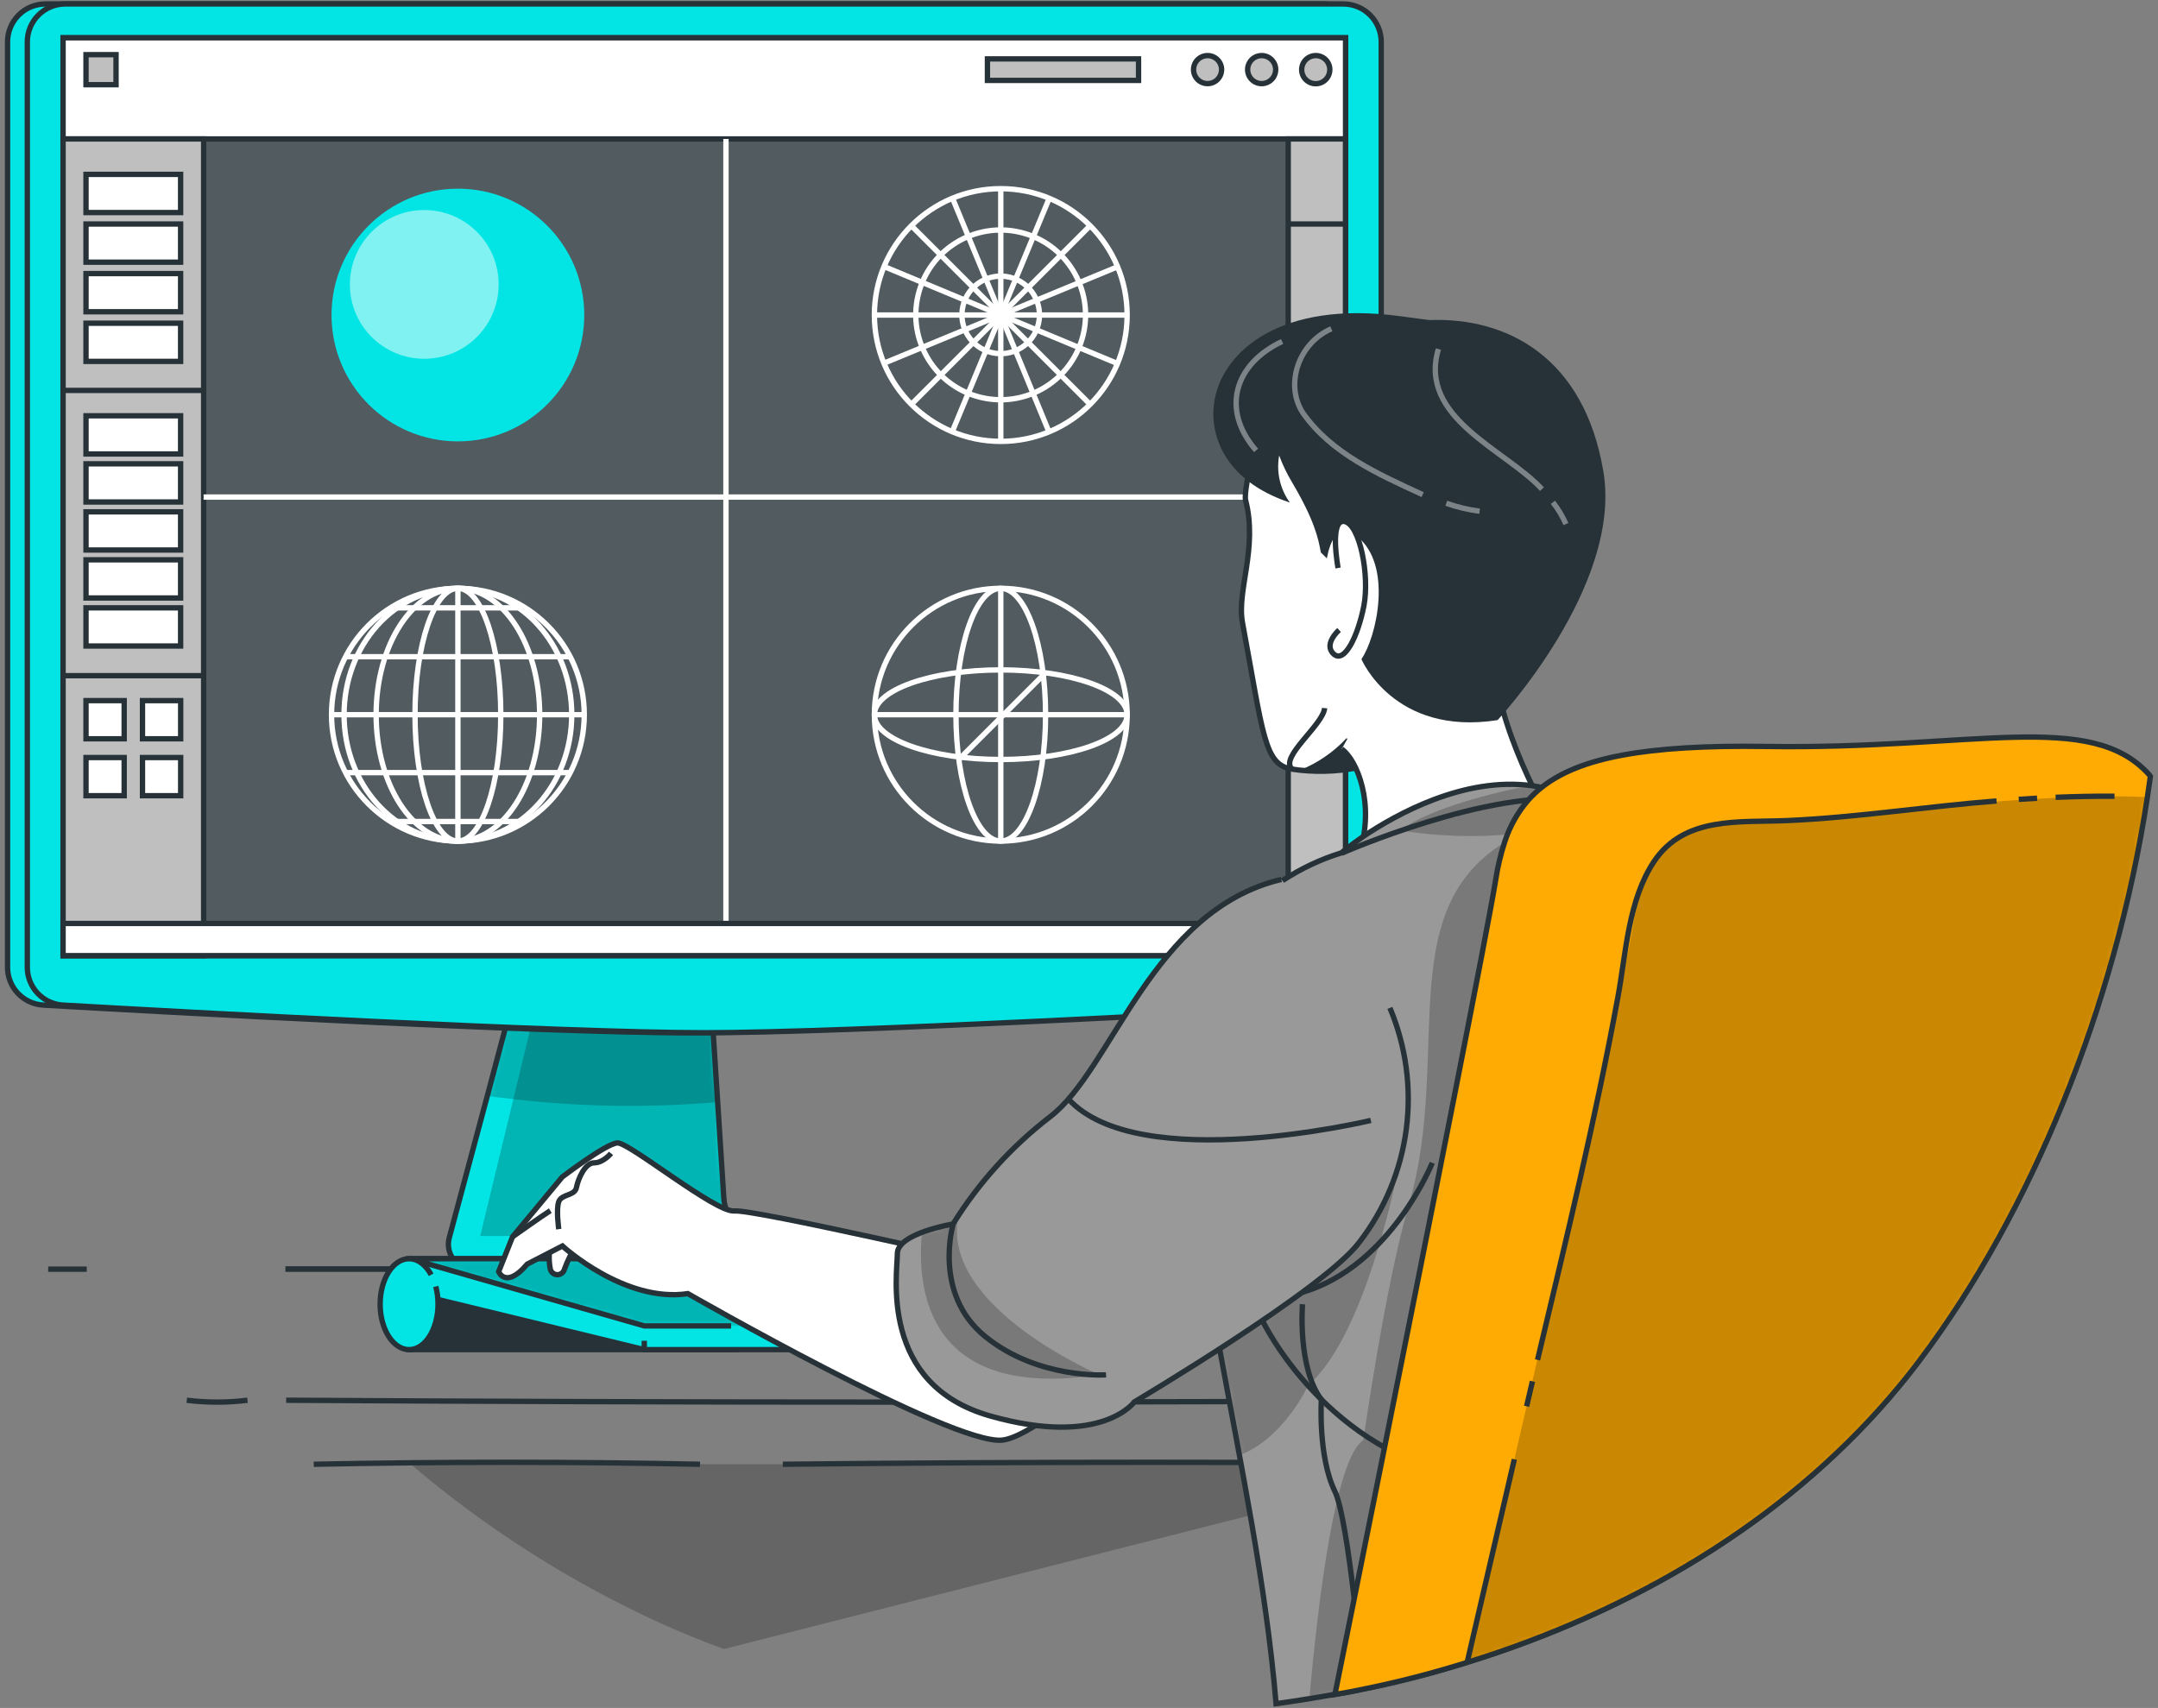 <svg viewBox="0 0 403 319" fill="none" xmlns="http://www.w3.org/2000/svg">
<rect x="0" y="0" width="403" height="319" fill="#808080" stroke="none"/>
<path opacity="0.3" d="M271 273.49L135.19 308C131.317 306.587 127.53 305.05 123.83 303.39C106.792 295.676 90.923 285.604 76.69 273.47L271 273.49Z" fill="black" fill-opacity="0.7"/>
<path d="M150.37 232.4V235.51C150.37 235.713 150.33 235.913 150.253 236.1C150.175 236.286 150.062 236.456 149.919 236.599C149.776 236.742 149.606 236.856 149.419 236.933C149.233 237.01 149.032 237.05 148.83 237.05H88.37C87.659 237.05 86.957 236.886 86.319 236.571C85.681 236.256 85.124 235.799 84.691 235.234C84.258 234.67 83.96 234.013 83.821 233.316C83.683 232.618 83.706 231.898 83.89 231.21L91 204.7L100.83 167.78H131.57L132.63 184.34L134.02 205.84L135.17 223.77C135.29 225.691 136.137 227.494 137.54 228.811C138.943 230.129 140.796 230.861 142.72 230.86H148.88C149.28 230.873 149.659 231.041 149.937 231.329C150.215 231.616 150.37 232 150.37 232.4Z" fill="#03E5E5"/>
<mask id="mask0_250_167" style="mask-type:luminance" maskUnits="userSpaceOnUse" x="83" y="167" width="68" height="71">
<path d="M150.37 232.4V235.51C150.37 235.713 150.33 235.913 150.253 236.1C150.175 236.286 150.062 236.456 149.919 236.599C149.776 236.742 149.606 236.856 149.419 236.933C149.233 237.01 149.032 237.05 148.83 237.05H88.37C87.659 237.05 86.957 236.886 86.319 236.571C85.681 236.256 85.124 235.799 84.691 235.234C84.258 234.67 83.96 234.013 83.821 233.316C83.683 232.618 83.706 231.898 83.89 231.21L91 204.7L100.83 167.78H131.57L132.63 184.34L134.02 205.84L135.17 223.77C135.29 225.691 136.137 227.494 137.54 228.811C138.943 230.129 140.796 230.861 142.72 230.86H148.88C149.28 230.873 149.659 231.041 149.937 231.329C150.215 231.616 150.37 232 150.37 232.4Z" fill="white"/>
</mask>
<g mask="url(#mask0_250_167)">
<path opacity="0.3" d="M142.67 230.86H89.67L95.86 205.3L100.74 185.14L132.54 184.34L133.93 205.84L135.08 223.77C135.2 225.698 136.053 227.507 137.465 228.825C138.876 230.144 140.739 230.872 142.67 230.86Z" fill="black" fill-opacity="0.7"/>
<path opacity="0.3" d="M134 205.84C121.324 206.949 108.569 206.768 95.93 205.3C94.18 205.12 92.53 204.91 90.93 204.7L100.76 167.78H131.5L132.56 184.34L134 205.84Z" fill="black" fill-opacity="0.7"/>
</g>
<path d="M150.37 232.4V235.51C150.37 235.713 150.33 235.913 150.253 236.1C150.175 236.286 150.062 236.456 149.919 236.599C149.776 236.742 149.606 236.856 149.419 236.933C149.233 237.01 149.032 237.05 148.83 237.05H88.37C87.659 237.05 86.957 236.886 86.319 236.571C85.681 236.256 85.124 235.799 84.691 235.234C84.258 234.67 83.96 234.013 83.821 233.316C83.683 232.618 83.706 231.898 83.89 231.21L91 204.7L100.83 167.78H131.57L132.63 184.34L134.02 205.84L135.17 223.77C135.29 225.691 136.137 227.494 137.54 228.811C138.943 230.129 140.796 230.861 142.72 230.86H148.88C149.28 230.873 149.659 231.041 149.937 231.329C150.215 231.616 150.37 232 150.37 232.4Z" stroke="#263238" strokeLinecap="round" strokeLinejoin="round"/>
<path d="M254.25 180.67C254.25 182.476 253.56 184.214 252.319 185.527C251.079 186.84 249.383 187.628 247.58 187.73C225.45 188.99 154.42 192.89 127.83 192.89C101.24 192.89 30.21 189 8.09 187.73C6.285 187.631 4.587 186.843 3.344 185.53C2.102 184.217 1.41 182.478 1.41 180.67V7.82C1.41 5.943 2.156 4.142 3.484 2.814C4.811 1.486 6.612 0.74 8.49 0.74H247.17C249.048 0.74 250.849 1.486 252.176 2.814C253.504 4.142 254.25 5.943 254.25 7.82V180.67Z" fill="#03E5E5" stroke="#263238" strokeLinecap="round" strokeLinejoin="round"/>
<path d="M257.94 180.67C257.943 182.477 257.253 184.216 256.012 185.529C254.771 186.843 253.074 187.63 251.27 187.73C229.14 188.99 158.11 192.89 131.52 192.89C104.93 192.89 33.9 189 11.78 187.73C9.975 187.631 8.277 186.843 7.034 185.53C5.792 184.217 5.1 182.478 5.1 180.67V7.82C5.1 5.943 5.846 4.142 7.174 2.814C8.501 1.486 10.302 0.74 12.18 0.74H250.86C252.738 0.74 254.539 1.486 255.866 2.814C257.194 4.142 257.94 5.943 257.94 7.82V180.67Z" fill="#03E5E5" stroke="#263238" strokeLinecap="round" strokeLinejoin="round"/>
<path d="M251.28 7.06H11.78V178.49H251.28V7.06Z" fill="#263238" stroke="#263238" strokeLinecap="round" strokeLinejoin="round"/>
<path opacity="0.2" d="M251.28 7.06H11.78V178.49H251.28V7.06Z" fill="white"/>
<path d="M251.28 7.06H11.78V25.95H251.28V7.06Z" fill="white" stroke="#263238" strokeLinecap="round" strokeLinejoin="round"/>
<path d="M38.03 25.95H11.78V178.49H38.03V25.95Z" fill="#BFBFBF" stroke="#263238" strokeMiterlimit="10"/>
<path d="M135.57 25.95V178.49" stroke="white" strokeLinecap="round" strokeLinejoin="round"/>
<path d="M38.02 92.84H251.27" stroke="white" strokeLinecap="round" strokeLinejoin="round"/>
<path d="M248.34 13C248.342 13.521 248.189 14.03 247.902 14.464C247.614 14.898 247.204 15.237 246.723 15.437C246.243 15.638 245.714 15.691 245.203 15.591C244.692 15.491 244.223 15.241 243.854 14.874C243.485 14.506 243.234 14.038 243.131 13.527C243.029 13.017 243.081 12.487 243.279 12.006C243.478 11.525 243.815 11.114 244.248 10.824C244.681 10.535 245.189 10.38 245.71 10.38C246.055 10.379 246.397 10.446 246.716 10.577C247.035 10.708 247.325 10.901 247.569 11.144C247.814 11.388 248.007 11.677 248.14 11.995C248.272 12.314 248.34 12.655 248.34 13Z" fill="#BFBFBF" stroke="#263238" strokeMiterlimit="10"/>
<path d="M238.23 13C238.23 13.519 238.076 14.025 237.788 14.456C237.501 14.887 237.091 15.223 236.613 15.421C236.134 15.619 235.607 15.671 235.099 15.57C234.591 15.469 234.124 15.219 233.757 14.853C233.391 14.487 233.141 14.02 233.04 13.511C232.939 13.003 232.991 12.476 233.189 11.998C233.388 11.519 233.724 11.11 234.154 10.822C234.585 10.534 235.092 10.38 235.61 10.38C236.305 10.38 236.971 10.656 237.463 11.148C237.954 11.639 238.23 12.306 238.23 13Z" fill="#BFBFBF" stroke="#263238" strokeMiterlimit="10"/>
<path d="M228.13 13C228.13 13.519 227.976 14.025 227.688 14.456C227.401 14.887 226.991 15.223 226.513 15.421C226.034 15.619 225.507 15.671 224.999 15.57C224.491 15.469 224.024 15.219 223.657 14.853C223.291 14.487 223.041 14.02 222.94 13.511C222.839 13.003 222.891 12.476 223.089 11.998C223.288 11.519 223.624 11.11 224.054 10.822C224.485 10.534 224.992 10.38 225.51 10.38C226.205 10.38 226.871 10.656 227.363 11.148C227.854 11.639 228.13 12.306 228.13 13Z" fill="#BFBFBF" stroke="#263238" strokeMiterlimit="10"/>
<path d="M33.73 32.57H16.06V39.7H33.73V32.57Z" fill="white" stroke="#263238" strokeLinecap="round" strokeLinejoin="round"/>
<path d="M33.73 41.84H16.06V48.97H33.73V41.84Z" fill="white" stroke="#263238" strokeLinecap="round" strokeLinejoin="round"/>
<path d="M33.73 51.1H16.06V58.23H33.73V51.1Z" fill="white" stroke="#263238" strokeLinecap="round" strokeLinejoin="round"/>
<path d="M33.73 60.37H16.06V67.5H33.73V60.37Z" fill="white" stroke="#263238" strokeLinecap="round" strokeLinejoin="round"/>
<path d="M33.73 77.66H16.06V84.79H33.73V77.66Z" fill="white" stroke="#263238" strokeLinecap="round" strokeLinejoin="round"/>
<path d="M33.73 86.63H16.06V93.76H33.73V86.63Z" fill="white" stroke="#263238" strokeLinecap="round" strokeLinejoin="round"/>
<path d="M33.73 95.6H16.06V102.73H33.73V95.6Z" fill="white" stroke="#263238" strokeLinecap="round" strokeLinejoin="round"/>
<path d="M33.73 104.56H16.06V111.69H33.73V104.56Z" fill="white" stroke="#263238" strokeLinecap="round" strokeLinejoin="round"/>
<path d="M33.73 113.53H16.06V120.66H33.73V113.53Z" fill="white" stroke="#263238" strokeLinecap="round" strokeLinejoin="round"/>
<path d="M23.19 130.86H16.06V137.99H23.19V130.86Z" fill="white" stroke="#263238" strokeLinecap="round" strokeLinejoin="round"/>
<path d="M33.74 130.86H26.61V137.99H33.74V130.86Z" fill="white" stroke="#263238" strokeLinecap="round" strokeLinejoin="round"/>
<path d="M23.19 141.49H16.06V148.62H23.19V141.49Z" fill="white" stroke="#263238" strokeLinecap="round" strokeLinejoin="round"/>
<path d="M33.74 141.49H26.61V148.62H33.74V141.49Z" fill="white" stroke="#263238" strokeLinecap="round" strokeLinejoin="round"/>
<path d="M11.78 72.92H38.02" stroke="#263238" strokeLinecap="round" strokeLinejoin="round"/>
<path d="M11.78 126.2H38.02" stroke="#263238" strokeLinecap="round" strokeLinejoin="round"/>
<path d="M212.62 11H184.4V15.02H212.62V11Z" fill="#BFBFBF" stroke="#263238" strokeMiterlimit="10"/>
<path d="M21.67 10.21H16.06V15.82H21.67V10.21Z" fill="#BFBFBF" stroke="#263238" strokeMiterlimit="10"/>
<path d="M85.51 82.44C98.544 82.44 109.11 71.874 109.11 58.84C109.11 45.806 98.544 35.24 85.51 35.24C72.476 35.24 61.91 45.806 61.91 58.84C61.91 71.874 72.476 82.44 85.51 82.44Z" fill="#03E5E5"/>
<path opacity="0.5" d="M79.23 67.01C86.901 67.01 93.12 60.792 93.12 53.12C93.12 45.449 86.901 39.23 79.23 39.23C71.559 39.23 65.34 45.449 65.34 53.12C65.34 60.792 71.559 67.01 79.23 67.01Z" fill="white"/>
<path d="M251.28 172.48H11.78V178.49H251.28V172.48Z" fill="white" stroke="#263238" strokeLinecap="round" strokeLinejoin="round"/>
<path d="M251.27 25.95H240.57V172.48H251.27V25.95Z" fill="#BFBFBF" stroke="#263238" strokeMiterlimit="10"/>
<path d="M240.57 41.84H251.27" stroke="#263238" strokeLinecap="round" strokeLinejoin="round"/>
<path d="M240.57 74.77H251.27" stroke="#263238" strokeLinecap="round" strokeLinejoin="round"/>
<path d="M240.57 107.7H251.27" stroke="#263238" strokeLinecap="round" strokeLinejoin="round"/>
<path d="M186.89 82.44C199.924 82.44 210.49 71.874 210.49 58.84C210.49 45.806 199.924 35.24 186.89 35.24C173.856 35.24 163.29 45.806 163.29 58.84C163.29 71.874 173.856 82.44 186.89 82.44Z" stroke="white" strokeMiterlimit="10"/>
<path d="M163.28 58.84H210.49" stroke="white" strokeMiterlimit="10"/>
<path d="M186.89 35.23V82.441" stroke="white" strokeMiterlimit="10"/>
<path d="M170.19 42.15L203.58 75.53" stroke="white" strokeMiterlimit="10"/>
<path d="M203.58 42.15L170.19 75.53" stroke="white" strokeMiterlimit="10"/>
<path d="M165.09 49.78L208.68 67.9" stroke="white" strokeMiterlimit="10"/>
<path d="M195.94 37.04L177.83 80.63" stroke="white" strokeMiterlimit="10"/>
<path d="M177.88 37.02L195.89 80.66" stroke="white" strokeMiterlimit="10"/>
<path d="M208.7 49.83L165.07 67.84" stroke="white" strokeMiterlimit="10"/>
<path d="M202.293 62.476C204.317 53.96 199.054 45.415 190.538 43.391C182.021 41.367 173.476 46.63 171.452 55.146C169.428 63.662 174.691 72.207 183.207 74.231C191.724 76.256 200.269 70.993 202.293 62.476Z" stroke="white" strokeMiterlimit="10"/>
<path d="M193.923 60.483C194.844 56.592 192.437 52.691 188.546 51.77C184.655 50.849 180.754 53.256 179.833 57.147C178.912 61.038 181.319 64.939 185.21 65.86C189.101 66.782 193.002 64.374 193.923 60.483Z" stroke="white" strokeMiterlimit="10"/>
<path d="M85.51 157.09C98.544 157.09 109.11 146.524 109.11 133.49C109.11 120.456 98.544 109.89 85.51 109.89C72.476 109.89 61.91 120.456 61.91 133.49C61.91 146.524 72.476 157.09 85.51 157.09Z" stroke="white" strokeLinecap="round" strokeLinejoin="round"/>
<path d="M61.91 133.49H109.12" stroke="white" strokeLinecap="round" strokeLinejoin="round"/>
<path d="M85.51 109.88V157.09" stroke="white" strokeLinecap="round" strokeLinejoin="round"/>
<path d="M85.51 157.09C89.934 157.09 93.52 146.524 93.52 133.49C93.52 120.456 89.934 109.89 85.51 109.89C81.086 109.89 77.5 120.456 77.5 133.49C77.5 146.524 81.086 157.09 85.51 157.09Z" stroke="white" strokeLinecap="round" strokeLinejoin="round"/>
<path d="M85.51 157.09C93.943 157.09 100.78 146.524 100.78 133.49C100.78 120.456 93.943 109.89 85.51 109.89C77.077 109.89 70.24 120.456 70.24 133.49C70.24 146.524 77.077 157.09 85.51 157.09Z" stroke="white" strokeLinecap="round" strokeLinejoin="round"/>
<path d="M85.51 157.09C97.252 157.09 106.77 146.524 106.77 133.49C106.77 120.456 97.252 109.89 85.51 109.89C73.768 109.89 64.25 120.456 64.25 133.49C64.25 146.524 73.768 157.09 85.51 157.09Z" stroke="white" strokeLinecap="round" strokeLinejoin="round"/>
<path d="M64.53 122.66H106.49" stroke="white" strokeLinecap="round" strokeLinejoin="round"/>
<path d="M72.91 113.53H98.12" stroke="white" strokeLinecap="round" strokeLinejoin="round"/>
<path d="M64.53 144.31H106.49" stroke="white" strokeLinecap="round" strokeLinejoin="round"/>
<path d="M72.91 153.44H98.12" stroke="white" strokeLinecap="round" strokeLinejoin="round"/>
<path d="M186.89 157.09C199.924 157.09 210.49 146.524 210.49 133.49C210.49 120.456 199.924 109.89 186.89 109.89C173.856 109.89 163.29 120.456 163.29 133.49C163.29 146.524 173.856 157.09 186.89 157.09Z" stroke="white" strokeMiterlimit="10"/>
<path d="M186.89 157.09C191.513 157.09 195.26 146.524 195.26 133.49C195.26 120.456 191.513 109.89 186.89 109.89C182.267 109.89 178.52 120.456 178.52 133.49C178.52 146.524 182.267 157.09 186.89 157.09Z" stroke="white" strokeMiterlimit="10"/>
<path d="M186.89 141.86C199.924 141.86 210.49 138.113 210.49 133.49C210.49 128.867 199.924 125.12 186.89 125.12C173.856 125.12 163.29 128.867 163.29 133.49C163.29 138.113 173.856 141.86 186.89 141.86Z" stroke="white" strokeMiterlimit="10"/>
<path d="M179.06 141.85L195.25 125.66" stroke="white" strokeMiterlimit="10"/>
<path d="M163.28 133.49H210.49" stroke="white" strokeMiterlimit="10"/>
<path d="M186.89 109.88V157.09" stroke="white" strokeMiterlimit="10"/>
<path d="M53.8 237.05H289.88C211.16 237.017 132.467 237 53.8 237V237.05Z" fill="white" stroke="#263238" strokeLinecap="round" strokeLinejoin="round"/>
<path d="M9 237.05H16.2Z" fill="white"/>
<path d="M9 237.05H16.2" stroke="#263238" strokeLinecap="round" strokeLinejoin="round"/>
<path d="M76.4 252.08H137.45V239.6L76.54 240.4L76.4 252.08Z" fill="#263238" stroke="#263238" strokeLinecap="round" strokeLinejoin="round"/>
<path d="M254.02 252.08H120.32L79.82 242.24L76.54 235.1H191.53L254.02 247.65V252.08Z" fill="#03E5E5" stroke="#263238" strokeLinecap="round" strokeLinejoin="round"/>
<path d="M141.8 247.65H254.02L191.53 235.1H76.54L120.32 247.65H136.53" fill="#03E5E5"/>
<mask id="mask1_250_167" style="mask-type:luminance" maskUnits="userSpaceOnUse" x="76" y="235" width="179" height="13">
<path d="M141.8 247.65H254.02L191.53 235.1H76.54L120.32 247.65H136.53" fill="white"/>
</mask>
<g mask="url(#mask1_250_167)">
<path opacity="0.3" d="M76.54 235.1L120.32 247.65H254.02L191.53 235.1H76.54Z" fill="black" fill-opacity="0.7"/>
</g>
<path d="M141.8 247.65H254.02L191.53 235.1H76.54L120.32 247.65H136.53" stroke="#263238" strokeLinecap="round" strokeLinejoin="round"/>
<path d="M120.32 250.42V252.08" stroke="#263238" strokeLinecap="round" strokeLinejoin="round"/>
<path d="M81.38 240.28C81.662 241.361 81.803 242.473 81.8 243.59C81.8 248.28 79.38 252.08 76.4 252.08C73.42 252.08 70.99 248.28 70.99 243.59C70.99 238.9 73.41 235.1 76.4 235.1C78.05 235.1 79.52 236.26 80.52 238.1" fill="#03E5E5"/>
<path d="M81.38 240.28C81.662 241.361 81.803 242.473 81.8 243.59C81.8 248.28 79.38 252.08 76.4 252.08C73.42 252.08 70.99 248.28 70.99 243.59C70.99 238.9 73.41 235.1 76.4 235.1C78.05 235.1 79.52 236.26 80.52 238.1" stroke="#263238" strokeLinecap="round" strokeLinejoin="round"/>
<path d="M53.44 261.53C130 262 208 262 285.44 261.53Z" fill="white"/>
<path d="M53.44 261.53C130 262 208 262 285.44 261.53" stroke="#263238" strokeLinecap="round" strokeLinejoin="round"/>
<path d="M34.88 261.53C38.645 262 42.455 262 46.22 261.53Z" fill="white"/>
<path d="M34.88 261.53C38.645 262 42.455 262 46.22 261.53" stroke="#263238" strokeLinecap="round" strokeLinejoin="round"/>
<path d="M146.19 273.49C192 273 237 273 282.77 273.49Z" fill="white"/>
<path d="M146.19 273.49C192 273 237 273 282.77 273.49" stroke="#263238" strokeLinecap="round" strokeLinejoin="round"/>
<path d="M58.59 273.49C83 273 107 273 130.72 273.49Z" fill="white"/>
<path d="M58.59 273.49C83 273 107 273 130.72 273.49" stroke="#263238" strokeLinecap="round" strokeLinejoin="round"/>
<path d="M255.11 143.05C251.065 144.014 246.886 144.285 242.75 143.85L241.32 143.66C236.07 142.87 235.94 137.37 232.03 116.3C230.91 110.3 234.94 102.45 232.61 93.42C232.12 91.51 235.24 77.2 239.52 72.57C253.45 57.51 285.46 60.34 290.86 80.57C298.78 110.14 278.66 137.53 255.11 143.05Z" fill="white" stroke="#263238" strokeLinecap="round" strokeLinejoin="round"/>
<path d="M247.37 132.26C247.06 135.47 238.77 141.53 241.32 143.66" stroke="#263238" strokeLinecap="round" strokeLinejoin="round"/>
<path d="M255.11 143.05C251.065 144.014 246.886 144.285 242.75 143.85C246.068 142.52 249.049 140.471 251.48 137.85L255.11 143.05Z" fill="#263238"/>
<path d="M102.77 232.75C102.487 234.169 102.487 235.631 102.77 237.05C102.843 237.345 103.013 237.607 103.252 237.794C103.491 237.981 103.786 238.083 104.09 238.083C104.394 238.083 104.689 237.981 104.928 237.794C105.167 237.607 105.337 237.345 105.41 237.05C105.959 235.546 106.666 234.105 107.52 232.75" fill="white"/>
<path d="M102.77 232.75C102.487 234.169 102.487 235.631 102.77 237.05C102.843 237.345 103.013 237.607 103.252 237.794C103.491 237.981 103.786 238.083 104.09 238.083C104.394 238.083 104.689 237.981 104.928 237.794C105.167 237.607 105.337 237.345 105.41 237.05C105.959 235.546 106.666 234.105 107.52 232.75" stroke="#263238" strokeLinecap="round" strokeLinejoin="round"/>
<path d="M186.89 236.46C186.89 236.46 140.72 225.83 137.16 226.18C133.6 226.53 117.45 213.32 115.29 213.47C113.13 213.62 105 219.83 105 219.83L95.72 231L93.12 237.51C93.12 237.51 94.45 240.84 98.46 236.11L105.03 232.72C105.03 232.72 116.65 243.4 128.46 241.62C128.46 241.62 177.82 269.96 187.16 268.98C196.5 268 228.07 236.11 228.07 236.11L186.89 236.46Z" fill="white" stroke="#263238" strokeLinecap="round" strokeLinejoin="round"/>
<path d="M250.55 139.9C253.41 141.9 256.84 150.18 253.85 159.36L291.39 156.49C291.39 156.49 281.74 141.1 279.44 127.25C277.14 113.4 259.81 123.56 259.81 123.56" fill="white"/>
<path d="M250.55 139.9C253.41 141.9 256.84 150.18 253.85 159.36L291.39 156.49C291.39 156.49 281.74 141.1 279.44 127.25C277.14 113.4 259.81 123.56 259.81 123.56" stroke="#263238" strokeLinecap="round" strokeLinejoin="round"/>
<path d="M299.43 88.1C295.86 66.72 281.43 59.22 266.93 59.78L261.25 59.03C239.25 56.12 228.64 65.52 226.88 74.39C225.6 80.79 228.36 89.69 240.88 93.87C239.971 92.614 239.324 91.187 238.981 89.674C238.637 88.162 238.603 86.596 238.88 85.07C239.522 86.808 240.325 88.482 241.28 90.07C245.47 97.15 246.21 100.6 246.66 103.18L247.79 104.29C248.34 101.29 249.79 97.29 253.47 100.22C260.13 105.57 257.09 118.98 254.24 123.11C254.24 123.11 260.3 137.53 279.67 134.5C279.66 134.53 303 109.48 299.43 88.1Z" fill="#263238"/>
<path d="M249.88 106.09C249.88 106.09 248.19 96.88 251.08 97.4C253.97 97.92 255.79 107.57 254.7 113.16C253.61 118.75 251.09 124 249.07 122.16C247.05 120.32 250.07 117.67 250.07 117.67" fill="white"/>
<path d="M249.88 106.09C249.88 106.09 248.19 96.88 251.08 97.4C253.97 97.92 255.79 107.57 254.7 113.16C253.61 118.75 251.09 124 249.07 122.16C247.05 120.32 250.07 117.67 250.07 117.67" stroke="#263238" strokeLinecap="round" strokeLinejoin="round"/>
<path d="M353 260.86C332.72 284.45 304.77 300.92 274 310.45C267.64 312.45 261.173 314.117 254.6 315.45C252.84 315.817 251.073 316.15 249.3 316.45C245.64 317.117 241.973 317.703 238.3 318.21C236.46 296.1 231.63 273.21 227.76 251.91C226.95 247.42 226.18 242.99 225.48 238.66C225.35 237.8 225.21 236.94 225.08 236.09C223.83 227.93 222.89 220.09 222.5 212.77C221.4 191.44 225.03 174.16 239.5 164.48C242.906 162.244 246.609 160.497 250.5 159.29C250.68 159.13 252.15 157.93 254.5 156.29C260.77 152.07 273.43 145.03 286.06 146.75C286.63 146.83 287.2 146.92 287.77 147.04C290.135 147.513 292.423 148.311 294.57 149.41C301.283 150.622 307.806 152.717 313.97 155.64C320.75 158.9 327.75 163.71 332.19 170.64C339.18 181.51 347.64 227.85 353 260.86Z" fill="#999999"/>
<mask id="mask2_250_167" style="mask-type:luminance" maskUnits="userSpaceOnUse" x="222" y="146" width="131" height="173">
<path d="M353 260.86C332.72 284.45 304.77 300.92 274 310.45C267.64 312.45 261.173 314.117 254.6 315.45C252.84 315.817 251.073 316.15 249.3 316.45C245.64 317.117 241.973 317.703 238.3 318.21C236.46 296.1 231.63 273.21 227.76 251.91C226.95 247.42 226.18 242.99 225.48 238.66C225.35 237.8 225.21 236.94 225.08 236.09C223.83 227.93 222.89 220.09 222.5 212.77C221.4 191.44 225.03 174.16 239.5 164.48C242.906 162.244 246.609 160.497 250.5 159.29C250.68 159.13 252.15 157.93 254.5 156.29C260.77 152.07 273.43 145.03 286.06 146.75C286.63 146.83 287.2 146.92 287.77 147.04C290.135 147.513 292.423 148.311 294.57 149.41C301.283 150.622 307.806 152.717 313.97 155.64C320.75 158.9 327.75 163.71 332.19 170.64C339.18 181.51 347.64 227.85 353 260.86Z" fill="white"/>
</mask>
<g mask="url(#mask2_250_167)">
<path opacity="0.3" d="M261.34 217.19C261.34 217.19 255.47 249.05 244.34 258.68C244.34 258.68 239.79 268.68 231.42 271.82C230.18 265.11 228.91 258.47 227.73 251.98C226.92 247.49 226.15 243.06 225.45 238.73C225.32 237.87 225.18 237.01 225.05 236.16C224.92 235.31 224.78 234.41 224.66 233.54L261.34 217.19Z" fill="black" fill-opacity="0.7"/>
<path opacity="0.3" d="M353 260.86C332.72 284.45 304.77 300.92 274 310.45C267.64 312.45 261.173 314.117 254.6 315.45C252.84 315.817 251.073 316.15 249.3 316.45C247.71 316.75 246.12 317.02 244.52 317.28C246.14 299.03 249.36 272.42 254.6 268.97C254.6 268.97 258.7 239.97 263.04 225.24C271.59 196.18 258.71 167.69 284.26 155.58C276.688 156.489 269.026 156.327 261.5 155.1C265.99 151.65 275.86 148.67 285.73 146.71L286.16 146.76C286.73 146.84 287.3 146.93 287.87 147.05C290.235 147.524 292.523 148.321 294.67 149.42C301.383 150.632 307.906 152.727 314.07 155.65C320.85 158.91 327.85 163.72 332.29 170.65C339.18 181.51 347.64 227.85 353 260.86Z" fill="black" fill-opacity="0.7"/>
</g>
<path d="M353 260.86C332.72 284.45 304.77 300.92 274 310.45C267.64 312.45 261.173 314.117 254.6 315.45C252.84 315.817 251.073 316.15 249.3 316.45C245.64 317.117 241.973 317.703 238.3 318.21C236.46 296.1 231.63 273.21 227.76 251.91C226.95 247.42 226.18 242.99 225.48 238.66C225.35 237.8 225.21 236.94 225.08 236.09C223.83 227.93 222.89 220.09 222.5 212.77C221.4 191.44 225.03 174.16 239.5 164.48C242.906 162.244 246.609 160.497 250.5 159.29C250.68 159.13 252.15 157.93 254.5 156.29C260.77 152.07 273.43 145.03 286.06 146.75C286.63 146.83 287.2 146.92 287.77 147.04C290.135 147.513 292.423 148.311 294.57 149.41C301.283 150.622 307.806 152.717 313.97 155.64C320.75 158.9 327.75 163.71 332.19 170.64C339.18 181.51 347.64 227.85 353 260.86Z" stroke="#263238" strokeLinecap="round" strokeLinejoin="round"/>
<path d="M239.28 164.26C215.06 170.01 207.76 199.73 196.07 208.61C188.889 214.138 182.761 220.912 177.98 228.61C177.98 228.61 167.58 230.35 167.58 234.13C167.58 237.91 164.12 258.59 184.95 264.48C205.78 270.37 211.84 261.84 211.84 261.84C211.84 261.84 247.34 240.77 253.84 232.03C258.583 225.892 261.612 218.605 262.617 210.913C263.622 203.222 262.567 195.401 259.56 188.25" fill="#999999"/>
<mask id="mask3_250_167" style="mask-type:luminance" maskUnits="userSpaceOnUse" x="167" y="164" width="96" height="103">
<path d="M239.28 164.26C215.06 170.01 207.76 199.73 196.07 208.61C188.889 214.138 182.761 220.912 177.98 228.61C177.98 228.61 167.58 230.35 167.58 234.13C167.58 237.91 164.12 258.59 184.95 264.48C205.78 270.37 211.84 261.84 211.84 261.84C211.84 261.84 247.34 240.77 253.84 232.03C258.583 225.892 261.612 218.605 262.617 210.913C263.622 203.222 262.567 195.401 259.56 188.25" fill="white"/>
</mask>
<g mask="url(#mask3_250_167)">
<path opacity="0.3" d="M205.31 256.77C172.98 261.7 171.16 240.71 172.18 230.2C174.065 229.514 176.005 228.992 177.98 228.64C177.98 228.64 178.3 228.08 178.98 227.12C175.49 244.07 205.31 256.77 205.31 256.77Z" fill="black" fill-opacity="0.7"/>
</g>
<path d="M239.28 164.26C215.06 170.01 207.76 199.73 196.07 208.61C188.889 214.138 182.761 220.912 177.98 228.61C177.98 228.61 167.58 230.35 167.58 234.13C167.58 237.91 164.12 258.59 184.95 264.48C205.78 270.37 211.84 261.84 211.84 261.84C211.84 261.84 247.34 240.77 253.84 232.03C258.583 225.892 261.612 218.605 262.617 210.913C263.622 203.222 262.567 195.401 259.56 188.25" stroke="#263238" strokeLinecap="round" strokeLinejoin="round"/>
<path d="M104.35 229.58C104.35 229.58 103.82 225.89 104.35 224.44C104.88 222.99 107.35 223.38 107.65 221.8C107.95 220.22 109.23 217.19 110.95 217.19C112.67 217.19 114.11 215.42 114.11 215.42" stroke="#263238" strokeLinecap="round" strokeLinejoin="round"/>
<path d="M95.72 231C95.72 231 101.37 227 102.77 226.12" stroke="#263238" strokeLinecap="round" strokeLinejoin="round"/>
<path d="M256 209.27C256 209.27 212.65 219.66 199.52 205.27" stroke="#263238" strokeLinecap="round" strokeLinejoin="round"/>
<path d="M178 228.64C178 228.64 174.13 241.64 184 249.64C193.87 257.64 206.55 256.79 206.55 256.79" stroke="#263238" strokeLinecap="round" strokeLinejoin="round"/>
<path d="M250.55 159.36C250.55 159.36 278.46 147.11 294.68 149.49" stroke="#263238" strokeLinecap="round" strokeLinejoin="round"/>
<path d="M267.47 217.19C267.47 217.19 259.75 236.48 243.24 241.37" stroke="#263238" strokeLinecap="round" strokeLinejoin="round"/>
<path d="M235.76 246.66C235.76 246.66 247.69 271.78 275.19 276.13" stroke="#263238" strokeLinecap="round" strokeLinejoin="round"/>
<path d="M254.6 315.47C254.17 310.54 253.6 304.47 252.9 298.65C251.84 289.65 250.57 281.19 249.27 278.52C246.11 271.99 246.76 261.41 246.76 261.41C242.27 255.41 243.24 243.6 243.24 243.6" stroke="#263238" strokeLinecap="round" strokeLinejoin="round"/>
<g opacity="0.4">
<path d="M270.09 94C272.11 94.71 274.198 95.209 276.32 95.49" stroke="white" strokeLinecap="round" strokeLinejoin="round"/>
<path d="M248.63 61.41C242.57 64.01 239.82 71.78 243.32 77.14C248.62 84.68 257.32 88.53 265.68 92.39" stroke="white" strokeLinecap="round" strokeLinejoin="round"/>
<path d="M239.43 63.78C230.59 67.95 227.9 76.47 234.57 84.13" stroke="white" strokeLinecap="round" strokeLinejoin="round"/>
<path d="M290 93.82C290.982 95.063 291.799 96.428 292.43 97.88" stroke="white" strokeLinecap="round" strokeLinejoin="round"/>
<path d="M268.62 65.19C264.77 78.1 281.1 83.93 287.96 91.36" stroke="white" strokeLinecap="round" strokeLinejoin="round"/>
</g>
<path d="M401.58 145C401.4 146.29 401.22 147.57 401.02 148.86C395.08 188 379.31 226.4 358.56 254C356.78 256.373 354.923 258.677 352.99 260.91C332.71 284.5 304.76 300.97 273.99 310.5C267.63 312.5 261.163 314.167 254.59 315.5C252.83 315.867 251.063 316.2 249.29 316.5C250.34 311.32 251.55 305.28 252.89 298.63C254.62 290.01 256.55 280.38 258.56 270.34C267.38 226.23 277.72 174.12 279.33 164.25C279.691 161.874 280.25 159.533 281 157.25C281.928 154.357 283.435 151.682 285.43 149.39C285.85 148.93 286.29 148.48 286.76 148.04C287.23 147.6 287.49 147.4 287.87 147.09C294.87 141.51 307.27 139.09 329.73 139.42C368.45 140.03 390.36 132.49 401.32 144.66C401.413 144.769 401.5 144.882 401.58 145Z" fill="#FFAB03"/>
<mask id="mask4_250_167" style="mask-type:luminance" maskUnits="userSpaceOnUse" x="249" y="137" width="153" height="180">
<path d="M401.58 145C401.4 146.29 401.22 147.57 401.02 148.86C395.08 188 379.31 226.4 358.56 254C356.78 256.373 354.923 258.677 352.99 260.91C332.71 284.5 304.76 300.97 273.99 310.5C267.63 312.5 261.163 314.167 254.59 315.5C252.83 315.867 251.063 316.2 249.29 316.5C250.34 311.32 251.55 305.28 252.89 298.63C254.62 290.01 256.55 280.38 258.56 270.34C267.38 226.23 277.72 174.12 279.33 164.25C279.691 161.874 280.25 159.533 281 157.25C281.928 154.357 283.435 151.682 285.43 149.39C285.85 148.93 286.29 148.48 286.76 148.04C287.23 147.6 287.49 147.4 287.87 147.09C294.87 141.51 307.27 139.09 329.73 139.42C368.45 140.03 390.36 132.49 401.32 144.66C401.413 144.769 401.5 144.882 401.58 145Z" fill="white"/>
</mask>
<g mask="url(#mask4_250_167)">
<path opacity="0.3" d="M401 148.87C395.08 188 379.31 226.4 358.56 254C356.78 256.373 354.923 258.677 352.99 260.91C332.71 284.5 304.76 300.97 273.99 310.5C281.82 276.94 302.36 188.57 304.91 173.16C306.58 163.16 309.55 158.16 314.07 155.77C318.15 153.59 323.48 153.46 330.23 153.49C340.63 153.48 376.86 147.82 401 148.87Z" fill="black" fill-opacity="0.7"/>
</g>
<path d="M401.58 145C401.4 146.29 401.22 147.57 401.02 148.86C395.08 188 379.31 226.4 358.56 254C356.78 256.373 354.923 258.677 352.99 260.91C332.71 284.5 304.76 300.97 273.99 310.5C267.63 312.5 261.163 314.167 254.59 315.5C252.83 315.867 251.063 316.2 249.29 316.5C250.34 311.32 251.55 305.28 252.89 298.63C254.62 290.01 256.55 280.38 258.56 270.34C267.38 226.23 277.72 174.12 279.33 164.25C279.691 161.874 280.25 159.533 281 157.25C281.928 154.357 283.435 151.682 285.43 149.39C285.85 148.93 286.29 148.48 286.76 148.04C287.23 147.6 287.49 147.4 287.87 147.09C294.87 141.51 307.27 139.09 329.73 139.42C368.45 140.03 390.36 132.49 401.32 144.66C401.413 144.769 401.5 144.882 401.58 145Z" stroke="#263238" strokeLinecap="round" strokeLinejoin="round"/>
<path d="M383.88 148.92C387.53 148.77 391.19 148.69 394.88 148.72" stroke="#263238" strokeLinecap="round" strokeLinejoin="round"/>
<path d="M377 149.3L380.42 149.09" stroke="#263238" strokeLinecap="round" strokeLinejoin="round"/>
<path d="M287.13 254C292.48 231.51 297.95 209 302.13 186.29C303.66 178.01 304.05 168.19 308.85 160.96C314.56 152.35 324.85 153.66 333.85 153.26C346.85 152.68 359.85 150.62 372.85 149.6" stroke="#263238" strokeLinecap="round" strokeLinejoin="round"/>
<path d="M285.09 262.67C285.45 261.11 285.81 259.56 286.18 258" stroke="#263238" strokeLinecap="round" strokeLinejoin="round"/>
<path d="M274 310.45C276.947 297.823 279.88 285.193 282.8 272.56" stroke="#263238" strokeLinecap="round" strokeLinejoin="round"/>
</svg>
